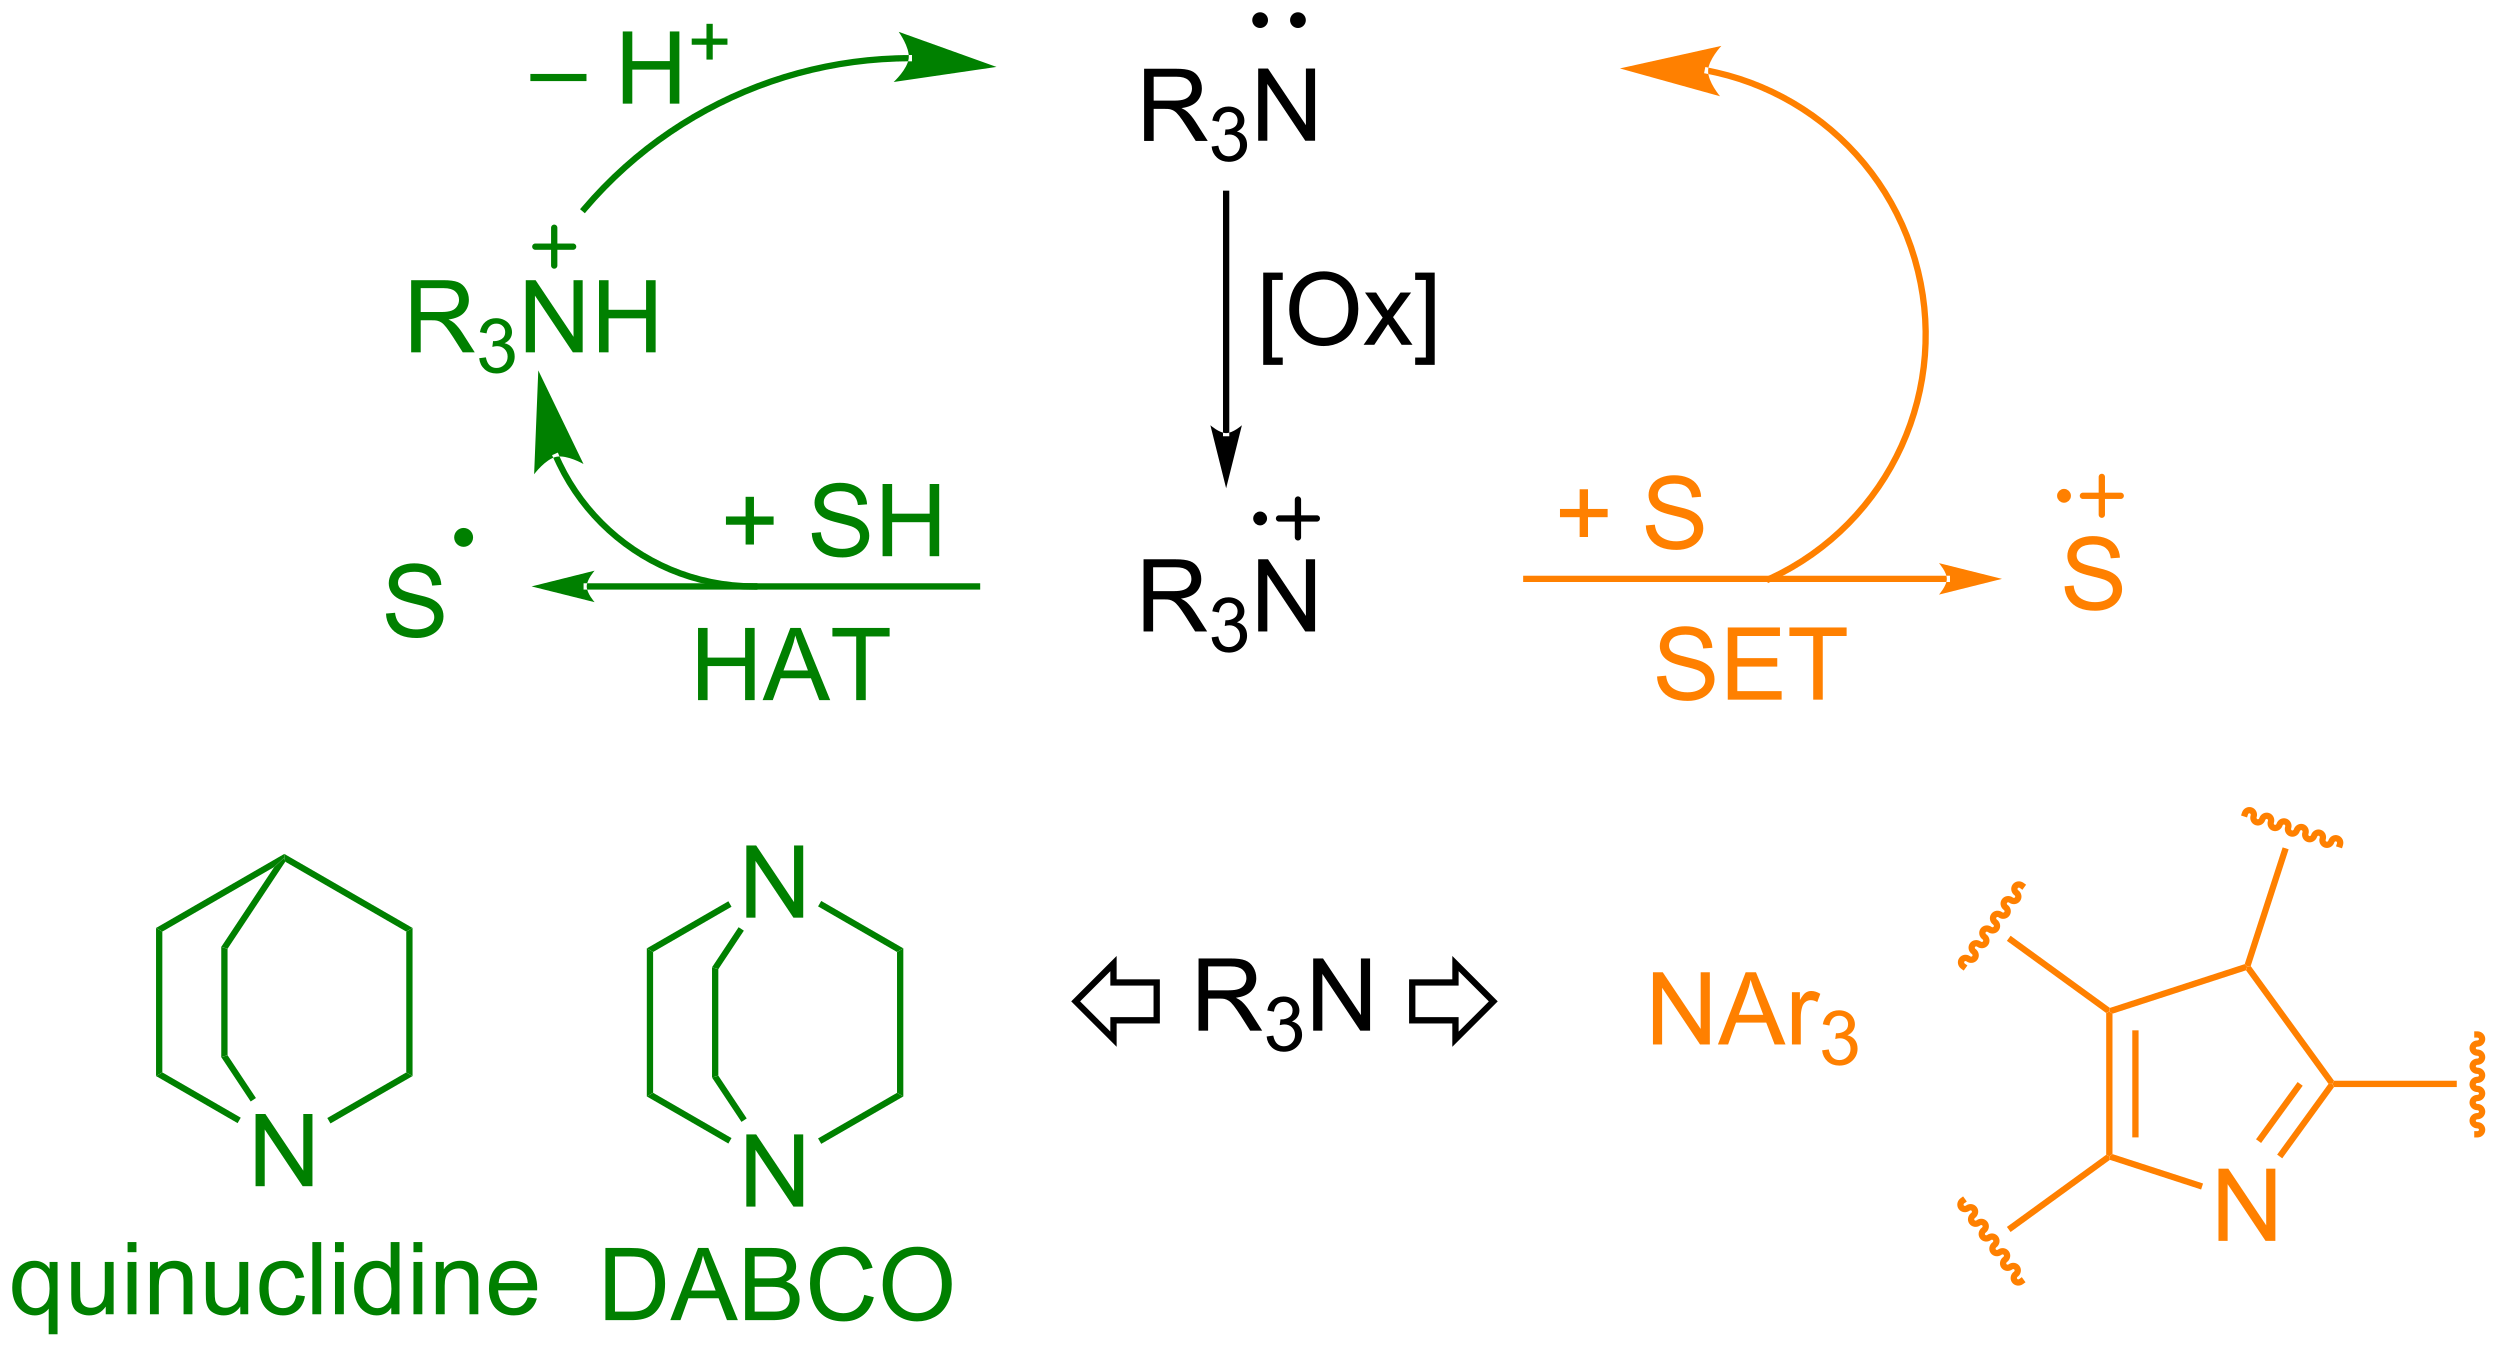 <?xml version="1.0" encoding="UTF-8"?>
<!DOCTYPE svg PUBLIC '-//W3C//DTD SVG 1.0//EN'
          'http://www.w3.org/TR/2001/REC-SVG-20010904/DTD/svg10.dtd'>
<svg stroke-dasharray="none" shape-rendering="auto" xmlns="http://www.w3.org/2000/svg" font-family="'Dialog'" text-rendering="auto" width="544" fill-opacity="1" color-interpolation="auto" color-rendering="auto" preserveAspectRatio="xMidYMid meet" font-size="12px" viewBox="0 0 544 293" fill="black" xmlns:xlink="http://www.w3.org/1999/xlink" stroke="black" image-rendering="auto" stroke-miterlimit="10" stroke-linecap="square" stroke-linejoin="miter" font-style="normal" stroke-width="1" height="293" stroke-dashoffset="0" font-weight="normal" stroke-opacity="1"
><!--Generated by the Batik Graphics2D SVG Generator--><defs id="genericDefs"
  /><g
  ><defs id="defs1"
    ><clipPath clipPathUnits="userSpaceOnUse" id="clipPath1"
      ><path d="M0.935 2.755 L204.727 2.755 L204.727 112.63 L0.935 112.63 L0.935 2.755 Z"
      /></clipPath
      ><clipPath clipPathUnits="userSpaceOnUse" id="clipPath2"
      ><path d="M-0.691 40.129 L-0.691 146.948 L197.435 146.948 L197.435 40.129 Z"
      /></clipPath
    ></defs
    ><g transform="scale(2.667,2.667) translate(-0.935,-2.755) matrix(1.029,0,0,1.029,1.646,-38.521)"
    ><path d="M90.026 51.29 L90.026 45.564 L92.566 45.564 Q93.331 45.564 93.73 45.717 Q94.128 45.871 94.365 46.262 Q94.605 46.652 94.605 47.126 Q94.605 47.736 94.209 48.155 Q93.816 48.572 92.99 48.684 Q93.292 48.829 93.448 48.97 Q93.779 49.275 94.076 49.73 L95.073 51.29 L94.12 51.29 L93.362 50.098 Q93.029 49.582 92.813 49.309 Q92.599 49.035 92.43 48.926 Q92.261 48.816 92.084 48.775 Q91.956 48.746 91.662 48.746 L90.784 48.746 L90.784 51.29 L90.026 51.29 ZM90.784 48.09 L92.412 48.09 Q92.933 48.09 93.224 47.983 Q93.519 47.876 93.67 47.639 Q93.823 47.402 93.823 47.126 Q93.823 46.72 93.526 46.46 Q93.232 46.197 92.597 46.197 L90.784 46.197 L90.784 48.09 Z" stroke="none" clip-path="url(#clipPath2)"
    /></g
    ><g transform="matrix(2.743,0,0,2.743,1.895,-110.071)"
    ><path d="M95.426 51.755 L95.953 51.685 Q96.045 52.134 96.261 52.332 Q96.48 52.529 96.795 52.529 Q97.166 52.529 97.422 52.271 Q97.68 52.013 97.68 51.633 Q97.68 51.269 97.441 51.035 Q97.205 50.798 96.838 50.798 Q96.689 50.798 96.467 50.857 L96.525 50.394 Q96.578 50.4 96.609 50.4 Q96.947 50.4 97.217 50.224 Q97.486 50.048 97.486 49.681 Q97.486 49.392 97.289 49.203 Q97.094 49.011 96.783 49.011 Q96.474 49.011 96.269 49.205 Q96.064 49.398 96.006 49.785 L95.478 49.691 Q95.576 49.16 95.918 48.869 Q96.261 48.578 96.771 48.578 Q97.123 48.578 97.418 48.728 Q97.715 48.879 97.871 49.14 Q98.027 49.4 98.027 49.693 Q98.027 49.972 97.877 50.201 Q97.728 50.429 97.435 50.564 Q97.816 50.652 98.027 50.929 Q98.238 51.205 98.238 51.621 Q98.238 52.183 97.828 52.576 Q97.418 52.967 96.791 52.967 Q96.226 52.967 95.851 52.63 Q95.478 52.293 95.426 51.755 Z" stroke="none" clip-path="url(#clipPath2)"
    /></g
    ><g transform="matrix(2.743,0,0,2.743,1.895,-110.071)"
    ><path d="M99.12 51.29 L99.12 45.564 L99.898 45.564 L102.906 50.059 L102.906 45.564 L103.633 45.564 L103.633 51.29 L102.854 51.29 L99.846 46.79 L99.846 51.29 L99.12 51.29 Z" stroke="none" clip-path="url(#clipPath2)"
    /></g
    ><g transform="matrix(2.743,0,0,2.743,1.895,-110.071)"
    ><path d="M96.328 74.487 L96.328 74.487 L96.328 55.502 L96.328 55.252 L96.828 55.252 L96.828 55.502 L96.828 74.487 L96.828 74.737 L96.328 74.737 ZM96.578 78.862 L97.828 73.862 C97.828 73.862 97.125 74.487 96.578 74.487 C96.032 74.487 95.328 73.862 95.328 73.862 Z" stroke="none" clip-path="url(#clipPath2)"
    /></g
    ><g transform="matrix(2.743,0,0,2.743,1.895,-110.071)"
    ><path d="M99.519 69.072 L99.519 61.755 L101.068 61.755 L101.068 62.335 L100.222 62.335 L100.222 68.489 L101.068 68.489 L101.068 69.072 L99.519 69.072 ZM101.585 64.692 Q101.585 63.265 102.351 62.46 Q103.116 61.653 104.327 61.653 Q105.119 61.653 105.754 62.033 Q106.392 62.411 106.726 63.088 Q107.061 63.765 107.061 64.624 Q107.061 65.497 106.71 66.184 Q106.358 66.872 105.713 67.226 Q105.069 67.58 104.322 67.58 Q103.515 67.58 102.877 67.189 Q102.241 66.796 101.913 66.122 Q101.585 65.445 101.585 64.692 ZM102.366 64.703 Q102.366 65.739 102.921 66.335 Q103.478 66.929 104.319 66.929 Q105.174 66.929 105.726 66.328 Q106.28 65.726 106.28 64.622 Q106.28 63.921 106.043 63.401 Q105.806 62.88 105.351 62.593 Q104.897 62.304 104.33 62.304 Q103.525 62.304 102.944 62.859 Q102.366 63.411 102.366 64.703 ZM107.48 67.481 L108.995 65.325 L107.591 63.333 L108.472 63.333 L109.107 64.304 Q109.287 64.583 109.396 64.77 Q109.568 64.513 109.714 64.312 L110.412 63.333 L111.253 63.333 L109.818 65.286 L111.362 67.481 L110.498 67.481 L109.646 66.192 L109.42 65.843 L108.331 67.481 L107.48 67.481 ZM113.123 69.072 L111.573 69.072 L111.573 68.489 L112.42 68.489 L112.42 62.335 L111.573 62.335 L111.573 61.755 L113.123 61.755 L113.123 69.072 Z" stroke="none" clip-path="url(#clipPath2)"
    /></g
    ><g transform="matrix(2.743,0,0,2.743,1.895,-110.071)"
    ><path d="M90.026 90.223 L90.026 84.496 L92.566 84.496 Q93.331 84.496 93.73 84.65 Q94.128 84.803 94.365 85.194 Q94.605 85.585 94.605 86.058 Q94.605 86.668 94.209 87.087 Q93.816 87.504 92.99 87.616 Q93.292 87.762 93.448 87.902 Q93.779 88.207 94.076 88.663 L95.073 90.223 L94.12 90.223 L93.362 89.03 Q93.029 88.514 92.813 88.241 Q92.599 87.967 92.43 87.858 Q92.261 87.749 92.084 87.707 Q91.956 87.678 91.662 87.678 L90.784 87.678 L90.784 90.223 L90.026 90.223 ZM90.784 87.022 L92.412 87.022 Q92.933 87.022 93.224 86.915 Q93.519 86.808 93.67 86.572 Q93.823 86.335 93.823 86.058 Q93.823 85.652 93.526 85.392 Q93.232 85.129 92.597 85.129 L90.784 85.129 L90.784 87.022 Z" stroke="none" clip-path="url(#clipPath2)"
    /></g
    ><g transform="matrix(2.743,0,0,2.743,1.895,-110.071)"
    ><path d="M95.426 90.688 L95.953 90.618 Q96.045 91.067 96.261 91.264 Q96.48 91.461 96.795 91.461 Q97.166 91.461 97.422 91.204 Q97.68 90.946 97.68 90.565 Q97.68 90.201 97.441 89.967 Q97.205 89.731 96.838 89.731 Q96.689 89.731 96.467 89.789 L96.525 89.326 Q96.578 89.332 96.609 89.332 Q96.947 89.332 97.217 89.157 Q97.486 88.981 97.486 88.614 Q97.486 88.325 97.289 88.135 Q97.094 87.944 96.783 87.944 Q96.474 87.944 96.269 88.137 Q96.064 88.33 96.006 88.717 L95.478 88.623 Q95.576 88.092 95.918 87.801 Q96.261 87.51 96.771 87.51 Q97.123 87.51 97.418 87.66 Q97.715 87.811 97.871 88.073 Q98.027 88.332 98.027 88.625 Q98.027 88.905 97.877 89.133 Q97.728 89.362 97.435 89.496 Q97.816 89.584 98.027 89.862 Q98.238 90.137 98.238 90.553 Q98.238 91.116 97.828 91.508 Q97.418 91.899 96.791 91.899 Q96.226 91.899 95.851 91.563 Q95.478 91.225 95.426 90.688 Z" stroke="none" clip-path="url(#clipPath2)"
    /></g
    ><g transform="matrix(2.743,0,0,2.743,1.895,-110.071)"
    ><path d="M99.12 90.223 L99.12 84.496 L99.898 84.496 L102.906 88.991 L102.906 84.496 L103.633 84.496 L103.633 90.223 L102.854 90.223 L99.846 85.723 L99.846 90.223 L99.12 90.223 Z" stroke="none" clip-path="url(#clipPath2)"
    /></g
    ><g transform="matrix(2.743,0,0,2.743,1.895,-110.071)"
    ><path d="M102.274 42.101 C102.067 42.101 101.899 41.933 101.899 41.726 C101.899 41.519 102.067 41.351 102.274 41.351 C102.481 41.351 102.649 41.519 102.649 41.726 C102.649 41.933 102.481 42.101 102.274 42.101" stroke="none" clip-path="url(#clipPath2)"
    /></g
    ><g stroke-width="0.5" transform="matrix(2.743,0,0,2.743,1.895,-110.071)" stroke-linejoin="round" stroke-linecap="round"
    ><path fill="none" d="M102.274 42.101 C102.067 42.101 101.899 41.933 101.899 41.726 C101.899 41.519 102.067 41.351 102.274 41.351 C102.481 41.351 102.649 41.519 102.649 41.726 C102.649 41.933 102.481 42.101 102.274 42.101" clip-path="url(#clipPath2)"
    /></g
    ><g transform="matrix(2.743,0,0,2.743,1.895,-110.071)"
    ><path d="M99.274 42.101 C99.067 42.101 98.899 41.933 98.899 41.726 C98.899 41.519 99.067 41.351 99.274 41.351 C99.481 41.351 99.649 41.519 99.649 41.726 C99.649 41.933 99.481 42.101 99.274 42.101" stroke="none" clip-path="url(#clipPath2)"
    /></g
    ><g stroke-width="0.5" transform="matrix(2.743,0,0,2.743,1.895,-110.071)" stroke-linejoin="round" stroke-linecap="round"
    ><path fill="none" d="M99.274 42.101 C99.067 42.101 98.899 41.933 98.899 41.726 C98.899 41.519 99.067 41.351 99.274 41.351 C99.481 41.351 99.649 41.519 99.649 41.726 C99.649 41.933 99.481 42.101 99.274 42.101" clip-path="url(#clipPath2)"
    /></g
    ><g stroke-width="0.5" transform="matrix(2.743,0,0,2.743,1.895,-110.071)" stroke-linejoin="round" stroke-linecap="round"
    ><path fill="none" d="M100.774 81.257 L103.774 81.257 M102.274 79.757 L102.274 82.757" clip-path="url(#clipPath2)"
    /></g
    ><g transform="matrix(2.743,0,0,2.743,1.895,-110.071)"
    ><path d="M99.274 81.557 C99.108 81.557 98.974 81.423 98.974 81.257 C98.974 81.092 99.108 80.957 99.274 80.957 C99.439 80.957 99.574 81.092 99.574 81.257 C99.574 81.423 99.439 81.557 99.274 81.557" stroke="none" clip-path="url(#clipPath2)"
    /></g
    ><g stroke-width="0.5" transform="matrix(2.743,0,0,2.743,1.895,-110.071)" stroke-linejoin="round" stroke-linecap="round"
    ><path fill="none" d="M99.274 81.557 C99.108 81.557 98.974 81.423 98.974 81.257 C98.974 81.092 99.108 80.957 99.274 80.957 C99.439 80.957 99.574 81.092 99.574 81.257 C99.574 81.423 99.439 81.557 99.274 81.557" clip-path="url(#clipPath2)"
    /></g
    ><g fill="rgb(255,128,0)" transform="matrix(2.743,0,0,2.743,1.895,-110.071)" stroke="rgb(255,128,0)"
    ><path d="M153.75 86.299 L153.75 86.299 L120.39 86.299 L120.14 86.299 L120.14 85.799 L120.39 85.799 L153.75 85.799 L154 85.799 L154 86.299 ZM158.125 86.049 L153.125 84.799 C153.125 84.799 153.75 85.502 153.75 86.049 C153.75 86.596 153.125 87.299 153.125 87.299 Z" stroke="none" clip-path="url(#clipPath2)"
    /></g
    ><g fill="rgb(255,128,0)" transform="matrix(2.743,0,0,2.743,1.895,-110.071)" stroke="rgb(255,128,0)"
    ><path d="M124.621 82.726 L124.621 81.156 L123.061 81.156 L123.061 80.499 L124.621 80.499 L124.621 78.942 L125.285 78.942 L125.285 80.499 L126.842 80.499 L126.842 81.156 L125.285 81.156 L125.285 82.726 L124.621 82.726 ZM129.87 81.812 L130.586 81.749 Q130.635 82.179 130.82 82.455 Q131.008 82.731 131.398 82.9 Q131.789 83.07 132.276 83.07 Q132.711 83.07 133.042 82.942 Q133.375 82.812 133.536 82.588 Q133.698 82.364 133.698 82.098 Q133.698 81.828 133.542 81.627 Q133.385 81.427 133.026 81.288 Q132.797 81.2 132.008 81.01 Q131.219 80.82 130.901 80.653 Q130.492 80.437 130.289 80.119 Q130.088 79.802 130.088 79.406 Q130.088 78.973 130.333 78.596 Q130.581 78.218 131.052 78.023 Q131.526 77.828 132.104 77.828 Q132.742 77.828 133.226 78.033 Q133.713 78.239 133.974 78.638 Q134.237 79.036 134.258 79.538 L133.531 79.593 Q133.471 79.052 133.133 78.775 Q132.797 78.497 132.135 78.497 Q131.448 78.497 131.133 78.749 Q130.82 78.999 130.82 79.356 Q130.82 79.663 131.042 79.864 Q131.26 80.062 132.185 80.273 Q133.109 80.481 133.453 80.638 Q133.953 80.867 134.19 81.221 Q134.429 81.575 134.429 82.036 Q134.429 82.492 134.167 82.898 Q133.906 83.302 133.414 83.528 Q132.924 83.752 132.312 83.752 Q131.534 83.752 131.008 83.525 Q130.484 83.296 130.185 82.843 Q129.885 82.388 129.87 81.812 Z" stroke="none" clip-path="url(#clipPath2)"
    /></g
    ><g fill="rgb(255,128,0)" transform="matrix(2.743,0,0,2.743,1.895,-110.071)" stroke="rgb(255,128,0)"
    ><path d="M130.762 93.791 L131.478 93.729 Q131.527 94.158 131.712 94.434 Q131.9 94.71 132.29 94.88 Q132.681 95.049 133.168 95.049 Q133.603 95.049 133.934 94.921 Q134.267 94.791 134.428 94.567 Q134.59 94.343 134.59 94.078 Q134.59 93.807 134.434 93.606 Q134.277 93.406 133.918 93.268 Q133.689 93.179 132.9 92.989 Q132.111 92.799 131.793 92.632 Q131.384 92.416 131.181 92.098 Q130.98 91.781 130.98 91.385 Q130.98 90.953 131.225 90.575 Q131.472 90.197 131.944 90.002 Q132.418 89.807 132.996 89.807 Q133.634 89.807 134.118 90.013 Q134.605 90.218 134.866 90.617 Q135.129 91.015 135.15 91.518 L134.423 91.572 Q134.363 91.031 134.025 90.755 Q133.689 90.476 133.027 90.476 Q132.34 90.476 132.025 90.729 Q131.712 90.979 131.712 91.335 Q131.712 91.643 131.934 91.843 Q132.152 92.041 133.077 92.252 Q134.001 92.46 134.345 92.617 Q134.845 92.846 135.082 93.2 Q135.321 93.554 135.321 94.015 Q135.321 94.471 135.059 94.877 Q134.798 95.281 134.306 95.507 Q133.816 95.731 133.204 95.731 Q132.426 95.731 131.9 95.505 Q131.376 95.275 131.077 94.822 Q130.777 94.367 130.762 93.791 ZM136.371 95.632 L136.371 89.906 L140.512 89.906 L140.512 90.58 L137.129 90.58 L137.129 92.335 L140.298 92.335 L140.298 93.007 L137.129 93.007 L137.129 94.955 L140.644 94.955 L140.644 95.632 L136.371 95.632 ZM143.15 95.632 L143.15 90.58 L141.262 90.58 L141.262 89.906 L145.801 89.906 L145.801 90.58 L143.907 90.58 L143.907 95.632 L143.15 95.632 Z" stroke="none" clip-path="url(#clipPath2)"
    /></g
    ><g fill="rgb(255,128,0)" transform="matrix(2.743,0,0,2.743,1.895,-110.071)" stroke="rgb(255,128,0)"
    ><path d="M163.093 86.639 L163.809 86.577 Q163.858 87.006 164.043 87.282 Q164.231 87.558 164.621 87.728 Q165.012 87.897 165.499 87.897 Q165.934 87.897 166.265 87.769 Q166.598 87.639 166.759 87.415 Q166.921 87.191 166.921 86.925 Q166.921 86.655 166.765 86.454 Q166.608 86.254 166.249 86.116 Q166.02 86.027 165.231 85.837 Q164.442 85.647 164.124 85.48 Q163.715 85.264 163.512 84.946 Q163.311 84.629 163.311 84.233 Q163.311 83.8 163.556 83.423 Q163.804 83.045 164.275 82.85 Q164.749 82.655 165.327 82.655 Q165.965 82.655 166.45 82.86 Q166.936 83.066 167.197 83.465 Q167.46 83.863 167.481 84.366 L166.754 84.42 Q166.694 83.879 166.356 83.603 Q166.02 83.324 165.358 83.324 Q164.671 83.324 164.356 83.577 Q164.043 83.827 164.043 84.183 Q164.043 84.491 164.265 84.691 Q164.483 84.889 165.408 85.1 Q166.332 85.308 166.676 85.465 Q167.176 85.694 167.413 86.048 Q167.653 86.402 167.653 86.863 Q167.653 87.319 167.39 87.725 Q167.129 88.129 166.637 88.355 Q166.148 88.579 165.536 88.579 Q164.757 88.579 164.231 88.353 Q163.707 88.123 163.408 87.67 Q163.108 87.215 163.093 86.639 Z" stroke="none" clip-path="url(#clipPath2)"
    /></g
    ><g fill="rgb(255,128,0)" stroke-width="0.5" transform="matrix(2.743,0,0,2.743,1.895,-110.071)" stroke-linecap="round" stroke="rgb(255,128,0)" stroke-linejoin="round"
    ><path fill="none" d="M164.545 79.46 L167.545 79.46 M166.045 77.96 L166.045 80.96" clip-path="url(#clipPath2)"
    /></g
    ><g fill="rgb(255,128,0)" transform="matrix(2.743,0,0,2.743,1.895,-110.071)" stroke="rgb(255,128,0)"
    ><path d="M163.045 79.76 C162.88 79.76 162.745 79.626 162.745 79.46 C162.745 79.295 162.88 79.16 163.045 79.16 C163.211 79.16 163.345 79.295 163.345 79.46 C163.345 79.626 163.211 79.76 163.045 79.76" stroke="none" clip-path="url(#clipPath2)"
    /></g
    ><g fill="rgb(255,128,0)" stroke-width="0.5" transform="matrix(2.743,0,0,2.743,1.895,-110.071)" stroke-linecap="round" stroke="rgb(255,128,0)" stroke-linejoin="round"
    ><path fill="none" d="M163.045 79.76 C162.88 79.76 162.745 79.626 162.745 79.46 C162.745 79.295 162.88 79.16 163.045 79.16 C163.211 79.16 163.345 79.295 163.345 79.46 C163.345 79.626 163.211 79.76 163.045 79.76" clip-path="url(#clipPath2)"
    /></g
    ><g fill="rgb(255,128,0)" transform="matrix(2.743,0,0,2.743,1.895,-110.071)" stroke="rgb(255,128,0)"
    ><path d="M134.835 45.493 L134.835 45.493 C134.834 45.493 134.834 45.493 134.834 45.493 L134.834 45.493 C134.834 45.493 134.834 45.493 134.835 45.494 L134.787 45.739 L134.835 45.493 C134.835 45.494 134.836 45.494 134.837 45.494 L134.837 45.494 C134.837 45.494 134.837 45.494 134.838 45.494 L134.838 45.494 L134.845 45.495 L134.845 45.495 L134.853 45.497 L134.853 45.497 C134.863 45.499 134.872 45.501 134.882 45.503 L134.882 45.503 C134.902 45.507 134.921 45.51 134.941 45.514 L134.892 45.76 L134.941 45.514 C134.98 45.522 135.019 45.53 135.058 45.538 L135.008 45.783 L135.058 45.538 C135.214 45.57 135.369 45.603 135.524 45.639 L135.524 45.639 C138.005 46.204 140.351 47.201 142.459 48.565 L142.324 48.775 L142.459 48.565 C146.676 51.293 149.945 55.487 151.449 60.618 L151.449 60.618 C152.952 65.75 152.463 71.045 150.384 75.617 L150.156 75.513 L150.384 75.617 C148.305 80.189 144.637 84.039 139.782 86.28 L139.555 86.385 L139.346 85.931 L139.573 85.826 C144.315 83.637 147.898 79.877 149.929 75.41 L149.929 75.41 C151.959 70.944 152.437 65.772 150.969 60.759 L151.209 60.689 L150.969 60.759 C149.5 55.746 146.308 51.65 142.188 48.985 L142.188 48.985 C140.128 47.652 137.837 46.678 135.413 46.126 L135.469 45.883 L135.413 46.126 C135.262 46.092 135.11 46.059 134.958 46.028 L134.958 46.028 C134.92 46.02 134.881 46.012 134.843 46.005 L134.843 46.005 C134.824 46.001 134.805 45.997 134.786 45.993 L134.834 45.748 L134.786 45.993 C134.776 45.992 134.767 45.99 134.757 45.988 L134.805 45.742 L134.757 45.988 L134.75 45.986 L134.75 45.986 L134.743 45.985 L134.791 45.74 L134.743 45.985 C134.743 45.985 134.743 45.985 134.742 45.985 L134.742 45.985 C134.741 45.985 134.74 45.984 134.739 45.984 L134.738 45.984 C134.739 45.984 134.739 45.984 134.739 45.984 L134.739 45.984 C134.739 45.984 134.738 45.984 134.737 45.984 L134.492 45.935 L134.59 45.444 ZM127.814 45.556 L135.759 47.765 C135.759 47.765 134.789 46.614 134.812 45.739 C134.835 44.865 135.864 43.766 135.864 43.766 Z" stroke="none" clip-path="url(#clipPath2)"
    /></g
    ><g fill="green" transform="matrix(2.743,0,0,2.743,1.895,-110.071)" stroke="green"
    ><path d="M45.853 86.398 L45.853 86.398 L76.817 86.398 L77.067 86.398 L77.067 86.898 L76.817 86.898 L45.853 86.898 L45.603 86.898 L45.603 86.398 ZM41.478 86.648 L46.478 87.898 C46.478 87.898 45.853 87.195 45.853 86.648 C45.853 86.101 46.478 85.398 46.478 85.398 Z" stroke="none" clip-path="url(#clipPath2)"
    /></g
    ><g fill="green" transform="matrix(2.743,0,0,2.743,1.895,-110.071)" stroke="green"
    ><path d="M58.457 83.325 L58.457 81.755 L56.897 81.755 L56.897 81.098 L58.457 81.098 L58.457 79.541 L59.121 79.541 L59.121 81.098 L60.679 81.098 L60.679 81.755 L59.121 81.755 L59.121 83.325 L58.457 83.325 ZM63.706 82.411 L64.422 82.348 Q64.472 82.778 64.656 83.054 Q64.844 83.33 65.235 83.499 Q65.625 83.669 66.112 83.669 Q66.547 83.669 66.878 83.541 Q67.211 83.411 67.373 83.187 Q67.534 82.963 67.534 82.697 Q67.534 82.427 67.378 82.226 Q67.222 82.025 66.862 81.888 Q66.633 81.799 65.844 81.609 Q65.055 81.419 64.737 81.252 Q64.328 81.036 64.125 80.718 Q63.925 80.4 63.925 80.005 Q63.925 79.572 64.169 79.195 Q64.417 78.817 64.888 78.622 Q65.362 78.427 65.94 78.427 Q66.578 78.427 67.063 78.632 Q67.55 78.838 67.81 79.237 Q68.073 79.635 68.094 80.138 L67.367 80.192 Q67.308 79.65 66.969 79.374 Q66.633 79.096 65.972 79.096 Q65.284 79.096 64.969 79.348 Q64.656 79.598 64.656 79.955 Q64.656 80.263 64.878 80.463 Q65.097 80.661 66.021 80.872 Q66.945 81.08 67.289 81.237 Q67.789 81.466 68.026 81.82 Q68.266 82.174 68.266 82.635 Q68.266 83.091 68.003 83.497 Q67.742 83.9 67.25 84.127 Q66.761 84.351 66.149 84.351 Q65.37 84.351 64.844 84.124 Q64.32 83.895 64.021 83.442 Q63.721 82.987 63.706 82.411 ZM69.323 84.252 L69.323 78.525 L70.081 78.525 L70.081 80.877 L73.058 80.877 L73.058 78.525 L73.815 78.525 L73.815 84.252 L73.058 84.252 L73.058 81.552 L70.081 81.552 L70.081 84.252 L69.323 84.252 Z" stroke="none" clip-path="url(#clipPath2)"
    /></g
    ><g fill="green" transform="matrix(2.743,0,0,2.743,1.895,-110.071)" stroke="green"
    ><path d="M36.088 83.259 C35.812 83.259 35.588 83.035 35.588 82.759 C35.588 82.483 35.812 82.259 36.088 82.259 C36.364 82.259 36.588 82.483 36.588 82.759 C36.588 83.035 36.364 83.259 36.088 83.259" stroke="none" clip-path="url(#clipPath2)"
    /></g
    ><g fill="green" stroke-width="0.5" transform="matrix(2.743,0,0,2.743,1.895,-110.071)" stroke-linecap="round" stroke="green" stroke-linejoin="round"
    ><path fill="none" d="M36.088 83.259 C35.812 83.259 35.588 83.035 35.588 82.759 C35.588 82.483 35.812 82.259 36.088 82.259 C36.364 82.259 36.588 82.483 36.588 82.759 C36.588 83.035 36.364 83.259 36.088 83.259" clip-path="url(#clipPath2)"
    /></g
    ><g fill="green" transform="matrix(2.743,0,0,2.743,1.895,-110.071)" stroke="green"
    ><path d="M54.683 95.668 L54.683 89.941 L55.441 89.941 L55.441 92.293 L58.417 92.293 L58.417 89.941 L59.175 89.941 L59.175 95.668 L58.417 95.668 L58.417 92.967 L55.441 92.967 L55.441 95.668 L54.683 95.668 ZM59.807 95.668 L62.007 89.941 L62.825 89.941 L65.169 95.668 L64.304 95.668 L63.638 93.933 L61.242 93.933 L60.614 95.668 L59.807 95.668 ZM61.461 93.316 L63.403 93.316 L62.804 91.73 Q62.531 91.006 62.398 90.543 Q62.289 91.092 62.091 91.636 L61.461 93.316 ZM67.231 95.668 L67.231 90.616 L65.343 90.616 L65.343 89.941 L69.882 89.941 L69.882 90.616 L67.989 90.616 L67.989 95.668 L67.231 95.668 Z" stroke="none" clip-path="url(#clipPath2)"
    /></g
    ><g fill="green" transform="matrix(2.743,0,0,2.743,1.895,-110.071)" stroke="green"
    ><path d="M43.664 76.26 L43.664 76.26 C43.664 76.261 43.664 76.261 43.664 76.261 L43.664 76.261 C43.664 76.261 43.664 76.261 43.664 76.261 L43.664 76.262 C43.666 76.266 43.668 76.269 43.669 76.273 L43.67 76.273 C43.697 76.336 43.725 76.399 43.753 76.461 L43.753 76.461 C43.809 76.586 43.867 76.71 43.926 76.833 L43.926 76.833 C44.045 77.079 44.169 77.321 44.299 77.561 L44.299 77.561 C44.559 78.039 44.842 78.504 45.145 78.953 L44.938 79.093 L45.145 78.953 C45.752 79.851 46.443 80.688 47.207 81.452 L47.03 81.629 L47.207 81.452 C50.263 84.508 54.484 86.398 59.147 86.398 L59.397 86.398 L59.397 86.898 L59.147 86.898 C54.346 86.898 50 84.952 46.854 81.806 L46.854 81.806 C46.067 81.019 45.356 80.158 44.731 79.233 L44.731 79.233 C44.418 78.77 44.128 78.292 43.86 77.799 L44.08 77.68 L43.86 77.799 C43.726 77.553 43.598 77.303 43.476 77.05 L43.701 76.941 L43.476 77.05 C43.415 76.923 43.355 76.795 43.297 76.667 L43.525 76.564 L43.297 76.667 C43.268 76.603 43.24 76.538 43.212 76.474 L43.441 76.374 L43.212 76.474 C43.21 76.47 43.208 76.466 43.206 76.462 L43.435 76.362 L43.206 76.462 C43.206 76.462 43.206 76.462 43.206 76.462 L43.206 76.462 C43.206 76.462 43.206 76.462 43.206 76.462 L43.105 76.233 L43.563 76.031 ZM42.011 69.512 L41.681 77.752 C41.681 77.752 42.579 76.544 43.436 76.366 C44.293 76.188 45.598 76.938 45.598 76.938 Z" stroke="none" clip-path="url(#clipPath2)"
    /></g
    ><g fill="green" transform="matrix(2.743,0,0,2.743,1.895,-110.071)" stroke="green"
    ><path d="M31.926 68.08 L31.926 62.354 L34.465 62.354 Q35.231 62.354 35.629 62.507 Q36.028 62.661 36.264 63.052 Q36.504 63.442 36.504 63.916 Q36.504 64.525 36.108 64.945 Q35.715 65.362 34.889 65.473 Q35.192 65.619 35.348 65.76 Q35.679 66.065 35.975 66.52 L36.973 68.08 L36.02 68.08 L35.262 66.888 Q34.929 66.372 34.712 66.098 Q34.499 65.825 34.33 65.716 Q34.16 65.606 33.983 65.565 Q33.856 65.536 33.561 65.536 L32.684 65.536 L32.684 68.08 L31.926 68.08 ZM32.684 64.88 L34.311 64.88 Q34.832 64.88 35.124 64.773 Q35.418 64.666 35.569 64.429 Q35.723 64.192 35.723 63.916 Q35.723 63.51 35.426 63.249 Q35.132 62.986 34.496 62.986 L32.684 62.986 L32.684 64.88 Z" stroke="none" clip-path="url(#clipPath2)"
    /></g
    ><g fill="green" transform="matrix(2.743,0,0,2.743,1.895,-110.071)" stroke="green"
    ><path d="M37.325 68.545 L37.852 68.475 Q37.944 68.924 38.161 69.122 Q38.38 69.319 38.694 69.319 Q39.065 69.319 39.321 69.061 Q39.579 68.803 39.579 68.422 Q39.579 68.059 39.341 67.825 Q39.104 67.588 38.737 67.588 Q38.589 67.588 38.366 67.647 L38.425 67.184 Q38.477 67.19 38.509 67.19 Q38.846 67.19 39.116 67.014 Q39.386 66.838 39.386 66.471 Q39.386 66.182 39.188 65.993 Q38.993 65.801 38.682 65.801 Q38.374 65.801 38.169 65.995 Q37.964 66.188 37.905 66.575 L37.378 66.481 Q37.475 65.95 37.817 65.659 Q38.161 65.368 38.671 65.368 Q39.022 65.368 39.317 65.518 Q39.614 65.668 39.77 65.93 Q39.927 66.19 39.927 66.483 Q39.927 66.762 39.776 66.991 Q39.628 67.219 39.335 67.354 Q39.716 67.442 39.927 67.719 Q40.138 67.995 40.138 68.411 Q40.138 68.973 39.727 69.366 Q39.317 69.756 38.69 69.756 Q38.126 69.756 37.751 69.42 Q37.378 69.082 37.325 68.545 Z" stroke="none" clip-path="url(#clipPath2)"
    /></g
    ><g fill="green" transform="matrix(2.743,0,0,2.743,1.895,-110.071)" stroke="green"
    ><path d="M41.019 68.08 L41.019 62.354 L41.798 62.354 L44.806 66.848 L44.806 62.354 L45.532 62.354 L45.532 68.08 L44.754 68.08 L41.746 63.58 L41.746 68.08 L41.019 68.08 ZM46.828 68.08 L46.828 62.354 L47.586 62.354 L47.586 64.705 L50.562 64.705 L50.562 62.354 L51.32 62.354 L51.32 68.08 L50.562 68.08 L50.562 65.38 L47.586 65.38 L47.586 68.08 L46.828 68.08 Z" stroke="none" clip-path="url(#clipPath2)"
    /></g
    ><g fill="green" stroke-width="0.5" transform="matrix(2.743,0,0,2.743,1.895,-110.071)" stroke-linecap="round" stroke="green" stroke-linejoin="round"
    ><path fill="none" d="M41.775 59.695 L44.775 59.695 M43.275 58.195 L43.275 61.195" clip-path="url(#clipPath2)"
    /></g
    ><g fill="green" transform="matrix(2.743,0,0,2.743,1.895,-110.071)" stroke="green"
    ><path d="M71.406 44.993 L71.406 44.993 C71.406 44.993 71.406 44.993 71.406 44.993 L71.406 44.993 C71.406 44.993 71.406 44.993 71.405 44.993 L71.405 44.993 C71.399 44.993 71.393 44.993 71.387 44.993 L71.387 44.993 C71.34 44.994 71.293 44.994 71.247 44.994 L71.244 44.745 L71.247 44.994 C71.153 44.995 71.059 44.996 70.965 44.998 L70.965 44.998 C70.778 45.001 70.59 45.006 70.403 45.012 L70.395 44.762 L70.403 45.012 C70.029 45.025 69.655 45.044 69.282 45.069 L69.265 44.819 L69.282 45.069 C66.298 45.269 63.365 45.865 60.56 46.831 L60.56 46.831 C54.95 48.763 49.85 52.175 45.866 56.857 L45.704 57.047 L45.323 56.723 L45.485 56.533 C49.528 51.781 54.704 48.319 60.398 46.358 L60.479 46.595 L60.398 46.358 C63.244 45.378 66.22 44.773 69.248 44.57 L69.248 44.57 C69.627 44.544 70.006 44.525 70.386 44.513 L70.386 44.513 C70.576 44.506 70.766 44.501 70.957 44.498 L70.961 44.748 L70.957 44.498 C71.052 44.496 71.147 44.495 71.242 44.495 L71.242 44.495 C71.29 44.494 71.338 44.494 71.385 44.493 L71.386 44.743 L71.385 44.493 C71.391 44.493 71.397 44.493 71.403 44.493 L71.404 44.743 L71.403 44.493 C71.403 44.493 71.404 44.493 71.406 44.493 L71.406 44.493 C71.406 44.493 71.406 44.493 71.406 44.493 L71.656 44.493 L71.656 44.993 ZM78.362 45.437 L70.6 42.653 C70.6 42.653 71.484 43.872 71.397 44.742 C71.31 45.613 70.203 46.633 70.203 46.633 Z" stroke="none" clip-path="url(#clipPath2)"
    /></g
    ><g fill="green" transform="matrix(2.743,0,0,2.743,1.895,-110.071)" stroke="green"
    ><path d="M41.383 46.561 L41.383 45.993 L45.834 45.993 L45.834 46.561 L41.383 46.561 ZM48.712 48.35 L48.712 42.623 L49.469 42.623 L49.469 44.975 L52.446 44.975 L52.446 42.623 L53.204 42.623 L53.204 48.35 L52.446 48.35 L52.446 45.65 L49.469 45.65 L49.469 48.35 L48.712 48.35 Z" stroke="none" clip-path="url(#clipPath2)"
    /></g
    ><g fill="green" transform="matrix(2.743,0,0,2.743,1.895,-110.071)" stroke="green"
    ><path d="M55.352 44.855 L55.352 43.677 L54.182 43.677 L54.182 43.185 L55.352 43.185 L55.352 42.017 L55.85 42.017 L55.85 43.185 L57.018 43.185 L57.018 43.677 L55.85 43.677 L55.85 44.855 L55.352 44.855 Z" stroke="none" clip-path="url(#clipPath2)"
    /></g
    ><g transform="matrix(2.743,0,0,2.743,1.895,-110.071)"
    ><path d="M94.39 121.888 L94.39 116.162 L96.929 116.162 Q97.694 116.162 98.093 116.315 Q98.491 116.469 98.728 116.859 Q98.968 117.25 98.968 117.724 Q98.968 118.333 98.572 118.753 Q98.179 119.169 97.353 119.281 Q97.655 119.427 97.811 119.568 Q98.142 119.873 98.439 120.328 L99.436 121.888 L98.483 121.888 L97.725 120.695 Q97.392 120.18 97.176 119.906 Q96.963 119.633 96.793 119.523 Q96.624 119.414 96.447 119.373 Q96.319 119.344 96.025 119.344 L95.147 119.344 L95.147 121.888 L94.39 121.888 ZM95.147 118.688 L96.775 118.688 Q97.296 118.688 97.588 118.581 Q97.882 118.474 98.033 118.237 Q98.186 118 98.186 117.724 Q98.186 117.318 97.89 117.057 Q97.595 116.794 96.96 116.794 L95.147 116.794 L95.147 118.688 Z" stroke="none" clip-path="url(#clipPath2)"
    /></g
    ><g transform="matrix(2.743,0,0,2.743,1.895,-110.071)"
    ><path d="M99.789 122.353 L100.316 122.283 Q100.408 122.732 100.625 122.93 Q100.843 123.127 101.158 123.127 Q101.529 123.127 101.785 122.869 Q102.043 122.611 102.043 122.23 Q102.043 121.867 101.804 121.633 Q101.568 121.396 101.201 121.396 Q101.052 121.396 100.83 121.455 L100.888 120.992 Q100.941 120.998 100.972 120.998 Q101.31 120.998 101.58 120.822 Q101.849 120.646 101.849 120.279 Q101.849 119.99 101.652 119.801 Q101.457 119.609 101.146 119.609 Q100.838 119.609 100.632 119.803 Q100.427 119.996 100.369 120.383 L99.841 120.289 Q99.939 119.758 100.281 119.467 Q100.625 119.176 101.134 119.176 Q101.486 119.176 101.781 119.326 Q102.078 119.476 102.234 119.738 Q102.39 119.998 102.39 120.291 Q102.39 120.57 102.24 120.799 Q102.091 121.027 101.798 121.162 Q102.179 121.25 102.39 121.527 Q102.601 121.803 102.601 122.219 Q102.601 122.781 102.191 123.174 Q101.781 123.564 101.154 123.564 Q100.589 123.564 100.214 123.228 Q99.841 122.89 99.789 122.353 Z" stroke="none" clip-path="url(#clipPath2)"
    /></g
    ><g transform="matrix(2.743,0,0,2.743,1.895,-110.071)"
    ><path d="M103.483 121.888 L103.483 116.162 L104.262 116.162 L107.269 120.656 L107.269 116.162 L107.996 116.162 L107.996 121.888 L107.217 121.888 L104.21 117.388 L104.21 121.888 L103.483 121.888 Z" stroke="none" clip-path="url(#clipPath2)"
    /></g
    ><g fill="green" transform="matrix(2.743,0,0,2.743,1.895,-110.071)" stroke="green"
    ><path d="M19.583 134.226 L19.583 128.5 L20.361 128.5 L23.369 132.995 L23.369 128.5 L24.096 128.5 L24.096 134.226 L23.317 134.226 L20.309 129.726 L20.309 134.226 L19.583 134.226 Z" stroke="none" clip-path="url(#clipPath2)"
    /></g
    ><g fill="green" transform="matrix(2.743,0,0,2.743,1.895,-110.071)" stroke="green"
    ><path d="M16.861 115.243 L17.361 115.394 L17.361 123.838 L16.861 123.989 Z" stroke="none" clip-path="url(#clipPath2)"
    /></g
    ><g fill="green" transform="matrix(2.743,0,0,2.743,1.895,-110.071)" stroke="green"
    ><path d="M16.861 123.989 L17.361 123.838 L19.612 127.233 L19.196 127.509 Z" stroke="none" clip-path="url(#clipPath2)"
    /></g
    ><g fill="green" transform="matrix(2.743,0,0,2.743,1.895,-110.071)" stroke="green"
    ><path d="M18.408 128.793 L18.158 129.226 L11.687 125.491 L12.187 125.202 Z" stroke="none" clip-path="url(#clipPath2)"
    /></g
    ><g fill="green" transform="matrix(2.743,0,0,2.743,1.895,-110.071)" stroke="green"
    ><path d="M12.187 125.202 L11.687 125.491 L11.687 113.742 L12.187 114.031 Z" stroke="none" clip-path="url(#clipPath2)"
    /></g
    ><g fill="green" transform="matrix(2.743,0,0,2.743,1.895,-110.071)" stroke="green"
    ><path d="M12.187 114.031 L11.687 113.742 L21.862 107.868 L21.862 108.156 L21.065 108.905 Z" stroke="none" clip-path="url(#clipPath2)"
    /></g
    ><g fill="green" transform="matrix(2.743,0,0,2.743,1.895,-110.071)" stroke="green"
    ><path d="M21.065 108.905 L21.862 108.156 L21.94 108.49 L17.361 115.394 L16.861 115.243 Z" stroke="none" clip-path="url(#clipPath2)"
    /></g
    ><g fill="green" transform="matrix(2.743,0,0,2.743,1.895,-110.071)" stroke="green"
    ><path d="M21.94 108.49 L21.862 108.156 L21.862 107.868 L32.037 113.742 L31.537 114.031 Z" stroke="none" clip-path="url(#clipPath2)"
    /></g
    ><g fill="green" transform="matrix(2.743,0,0,2.743,1.895,-110.071)" stroke="green"
    ><path d="M31.537 114.031 L32.037 113.742 L32.037 125.491 L31.537 125.202 Z" stroke="none" clip-path="url(#clipPath2)"
    /></g
    ><g fill="green" transform="matrix(2.743,0,0,2.743,1.895,-110.071)" stroke="green"
    ><path d="M31.537 125.202 L32.037 125.491 L25.523 129.251 L25.273 128.818 Z" stroke="none" clip-path="url(#clipPath2)"
    /></g
    ><g fill="green" transform="matrix(2.743,0,0,2.743,1.895,-110.071)" stroke="green"
    ><path d="M3.172 145.976 L3.172 143.942 Q3.008 144.174 2.713 144.328 Q2.419 144.479 2.086 144.479 Q1.349 144.479 0.815 143.89 Q0.281 143.299 0.281 142.27 Q0.281 141.645 0.497 141.151 Q0.716 140.653 1.128 140.398 Q1.539 140.143 2.031 140.143 Q2.802 140.143 3.242 140.791 L3.242 140.237 L3.875 140.237 L3.875 145.976 L3.172 145.976 ZM1.005 142.299 Q1.005 143.099 1.341 143.5 Q1.677 143.901 2.146 143.901 Q2.594 143.901 2.917 143.52 Q3.242 143.138 3.242 142.362 Q3.242 141.533 2.901 141.117 Q2.56 140.697 2.099 140.697 Q1.641 140.697 1.323 141.085 Q1.005 141.474 1.005 142.299 ZM7.697 144.385 L7.697 143.776 Q7.212 144.479 6.379 144.479 Q6.012 144.479 5.694 144.338 Q5.376 144.197 5.22 143.984 Q5.066 143.77 5.004 143.463 Q4.962 143.255 4.962 142.807 L4.962 140.237 L5.665 140.237 L5.665 142.536 Q5.665 143.088 5.707 143.278 Q5.775 143.557 5.988 143.716 Q6.204 143.872 6.519 143.872 Q6.837 143.872 7.113 143.71 Q7.392 143.549 7.506 143.27 Q7.621 142.989 7.621 142.458 L7.621 140.237 L8.324 140.237 L8.324 144.385 L7.697 144.385 ZM9.43 139.466 L9.43 138.658 L10.133 138.658 L10.133 139.466 L9.43 139.466 ZM9.43 144.385 L9.43 140.237 L10.133 140.237 L10.133 144.385 L9.43 144.385 ZM11.204 144.385 L11.204 140.237 L11.837 140.237 L11.837 140.825 Q12.293 140.143 13.158 140.143 Q13.533 140.143 13.845 140.278 Q14.16 140.411 14.316 140.63 Q14.473 140.849 14.535 141.151 Q14.574 141.346 14.574 141.833 L14.574 144.385 L13.871 144.385 L13.871 141.862 Q13.871 141.432 13.788 141.218 Q13.707 141.005 13.499 140.88 Q13.29 140.752 13.009 140.752 Q12.559 140.752 12.233 141.039 Q11.908 141.322 11.908 142.119 L11.908 144.385 L11.204 144.385 ZM18.372 144.385 L18.372 143.776 Q17.888 144.479 17.055 144.479 Q16.688 144.479 16.37 144.338 Q16.052 144.197 15.896 143.984 Q15.742 143.77 15.68 143.463 Q15.638 143.255 15.638 142.807 L15.638 140.237 L16.341 140.237 L16.341 142.536 Q16.341 143.088 16.383 143.278 Q16.451 143.557 16.664 143.716 Q16.88 143.872 17.195 143.872 Q17.513 143.872 17.789 143.71 Q18.068 143.549 18.182 143.27 Q18.297 142.989 18.297 142.458 L18.297 140.237 L19 140.237 L19 144.385 L18.372 144.385 ZM22.809 142.864 L23.501 142.955 Q23.387 143.669 22.921 144.075 Q22.454 144.479 21.775 144.479 Q20.923 144.479 20.405 143.921 Q19.887 143.364 19.887 142.325 Q19.887 141.653 20.108 141.151 Q20.332 140.645 20.788 140.395 Q21.244 140.143 21.777 140.143 Q22.454 140.143 22.884 140.484 Q23.314 140.825 23.434 141.455 L22.751 141.56 Q22.652 141.143 22.405 140.932 Q22.158 140.721 21.806 140.721 Q21.275 140.721 20.941 141.101 Q20.611 141.481 20.611 142.307 Q20.611 143.143 20.931 143.523 Q21.251 143.901 21.767 143.901 Q22.181 143.901 22.457 143.648 Q22.736 143.393 22.809 142.864 ZM24.087 144.385 L24.087 138.658 L24.79 138.658 L24.79 144.385 L24.087 144.385 ZM25.883 139.466 L25.883 138.658 L26.586 138.658 L26.586 139.466 L25.883 139.466 ZM25.883 144.385 L25.883 140.237 L26.586 140.237 L26.586 144.385 L25.883 144.385 ZM30.348 144.385 L30.348 143.862 Q29.954 144.479 29.189 144.479 Q28.691 144.479 28.275 144.205 Q27.861 143.932 27.631 143.442 Q27.402 142.95 27.402 142.315 Q27.402 141.692 27.608 141.187 Q27.816 140.682 28.23 140.414 Q28.645 140.143 29.158 140.143 Q29.533 140.143 29.824 140.302 Q30.119 140.458 30.301 140.713 L30.301 138.658 L31.001 138.658 L31.001 144.385 L30.348 144.385 ZM28.126 142.315 Q28.126 143.112 28.462 143.507 Q28.798 143.901 29.254 143.901 Q29.715 143.901 30.038 143.523 Q30.361 143.145 30.361 142.372 Q30.361 141.52 30.033 141.122 Q29.704 140.724 29.223 140.724 Q28.754 140.724 28.439 141.106 Q28.126 141.489 28.126 142.315 ZM32.109 139.466 L32.109 138.658 L32.812 138.658 L32.812 139.466 L32.109 139.466 ZM32.109 144.385 L32.109 140.237 L32.812 140.237 L32.812 144.385 L32.109 144.385 ZM33.884 144.385 L33.884 140.237 L34.517 140.237 L34.517 140.825 Q34.973 140.143 35.837 140.143 Q36.212 140.143 36.525 140.278 Q36.84 140.411 36.996 140.63 Q37.152 140.849 37.215 141.151 Q37.254 141.346 37.254 141.833 L37.254 144.385 L36.551 144.385 L36.551 141.862 Q36.551 141.432 36.467 141.218 Q36.387 141.005 36.178 140.88 Q35.97 140.752 35.689 140.752 Q35.238 140.752 34.913 141.039 Q34.587 141.322 34.587 142.119 L34.587 144.385 L33.884 144.385 ZM41.172 143.049 L41.898 143.138 Q41.727 143.776 41.26 144.127 Q40.797 144.479 40.075 144.479 Q39.164 144.479 38.63 143.919 Q38.099 143.356 38.099 142.346 Q38.099 141.299 38.638 140.721 Q39.177 140.143 40.036 140.143 Q40.867 140.143 41.393 140.71 Q41.922 141.276 41.922 142.302 Q41.922 142.364 41.919 142.489 L38.825 142.489 Q38.865 143.174 39.211 143.539 Q39.56 143.901 40.078 143.901 Q40.466 143.901 40.74 143.697 Q41.013 143.494 41.172 143.049 ZM38.865 141.911 L41.18 141.911 Q41.133 141.388 40.914 141.127 Q40.578 140.721 40.044 140.721 Q39.56 140.721 39.229 141.046 Q38.898 141.369 38.865 141.911 Z" stroke="none" clip-path="url(#clipPath2)"
    /></g
    ><g fill="green" transform="matrix(2.743,0,0,2.743,1.895,-110.071)" stroke="green"
    ><path d="M58.515 135.845 L58.515 130.118 L59.294 130.118 L62.301 134.613 L62.301 130.118 L63.028 130.118 L63.028 135.845 L62.249 135.845 L59.242 131.345 L59.242 135.845 L58.515 135.845 Z" stroke="none" clip-path="url(#clipPath2)"
    /></g
    ><g fill="green" transform="matrix(2.743,0,0,2.743,1.895,-110.071)" stroke="green"
    ><path d="M58.515 112.924 L58.515 107.198 L59.294 107.198 L62.301 111.693 L62.301 107.198 L63.028 107.198 L63.028 112.924 L62.249 112.924 L59.242 108.424 L59.242 112.924 L58.515 112.924 Z" stroke="none" clip-path="url(#clipPath2)"
    /></g
    ><g fill="green" transform="matrix(2.743,0,0,2.743,1.895,-110.071)" stroke="green"
    ><path d="M55.793 116.862 L56.293 117.012 L56.293 125.457 L55.793 125.608 Z" stroke="none" clip-path="url(#clipPath2)"
    /></g
    ><g fill="green" transform="matrix(2.743,0,0,2.743,1.895,-110.071)" stroke="green"
    ><path d="M55.793 125.608 L56.293 125.457 L58.545 128.851 L58.128 129.127 Z" stroke="none" clip-path="url(#clipPath2)"
    /></g
    ><g fill="green" transform="matrix(2.743,0,0,2.743,1.895,-110.071)" stroke="green"
    ><path d="M57.34 130.412 L57.09 130.845 L50.62 127.109 L51.12 126.82 Z" stroke="none" clip-path="url(#clipPath2)"
    /></g
    ><g fill="green" transform="matrix(2.743,0,0,2.743,1.895,-110.071)" stroke="green"
    ><path d="M51.12 126.82 L50.62 127.109 L50.62 115.36 L51.12 115.649 Z" stroke="none" clip-path="url(#clipPath2)"
    /></g
    ><g fill="green" transform="matrix(2.743,0,0,2.743,1.895,-110.071)" stroke="green"
    ><path d="M51.12 115.649 L50.62 115.36 L57.09 111.624 L57.34 112.058 Z" stroke="none" clip-path="url(#clipPath2)"
    /></g
    ><g fill="green" transform="matrix(2.743,0,0,2.743,1.895,-110.071)" stroke="green"
    ><path d="M57.902 113.682 L58.319 113.958 L56.293 117.012 L55.793 116.862 Z" stroke="none" clip-path="url(#clipPath2)"
    /></g
    ><g fill="green" transform="matrix(2.743,0,0,2.743,1.895,-110.071)" stroke="green"
    ><path d="M64.206 112.033 L64.456 111.6 L70.969 115.36 L70.469 115.649 Z" stroke="none" clip-path="url(#clipPath2)"
    /></g
    ><g fill="green" transform="matrix(2.743,0,0,2.743,1.895,-110.071)" stroke="green"
    ><path d="M70.469 115.649 L70.969 115.36 L70.969 127.109 L70.469 126.82 Z" stroke="none" clip-path="url(#clipPath2)"
    /></g
    ><g fill="green" transform="matrix(2.743,0,0,2.743,1.895,-110.071)" stroke="green"
    ><path d="M70.469 126.82 L70.969 127.109 L64.456 130.869 L64.206 130.436 Z" stroke="none" clip-path="url(#clipPath2)"
    /></g
    ><g fill="green" transform="matrix(2.743,0,0,2.743,1.895,-110.071)" stroke="green"
    ><path d="M47.336 144.855 L47.336 139.128 L49.31 139.128 Q49.977 139.128 50.328 139.209 Q50.82 139.324 51.169 139.62 Q51.622 140.003 51.846 140.6 Q52.07 141.194 52.07 141.959 Q52.07 142.613 51.917 143.118 Q51.766 143.62 51.526 143.951 Q51.289 144.279 51.005 144.47 Q50.724 144.66 50.323 144.758 Q49.922 144.855 49.404 144.855 L47.336 144.855 ZM48.094 144.178 L49.318 144.178 Q49.883 144.178 50.206 144.074 Q50.529 143.967 50.719 143.777 Q50.99 143.506 51.138 143.053 Q51.289 142.597 51.289 141.949 Q51.289 141.05 50.995 140.569 Q50.701 140.084 50.279 139.92 Q49.974 139.803 49.297 139.803 L48.094 139.803 L48.094 144.178 ZM52.483 144.855 L54.684 139.128 L55.501 139.128 L57.845 144.855 L56.98 144.855 L56.314 143.12 L53.918 143.12 L53.29 144.855 L52.483 144.855 ZM54.137 142.503 L56.08 142.503 L55.48 140.917 Q55.207 140.194 55.074 139.73 Q54.965 140.279 54.767 140.824 L54.137 142.503 ZM58.418 144.855 L58.418 139.128 L60.566 139.128 Q61.223 139.128 61.618 139.303 Q62.017 139.475 62.241 139.837 Q62.465 140.199 62.465 140.592 Q62.465 140.959 62.264 141.285 Q62.066 141.607 61.665 141.808 Q62.184 141.959 62.462 142.326 Q62.743 142.694 62.743 143.194 Q62.743 143.597 62.572 143.944 Q62.402 144.287 62.152 144.475 Q61.902 144.662 61.525 144.758 Q61.15 144.855 60.603 144.855 L58.418 144.855 ZM59.176 141.535 L60.415 141.535 Q60.918 141.535 61.137 141.467 Q61.426 141.381 61.572 141.183 Q61.72 140.982 61.72 140.683 Q61.72 140.397 61.582 140.18 Q61.447 139.964 61.191 139.883 Q60.939 139.803 60.322 139.803 L59.176 139.803 L59.176 141.535 ZM59.176 144.178 L60.603 144.178 Q60.97 144.178 61.118 144.152 Q61.379 144.105 61.553 143.995 Q61.73 143.886 61.843 143.678 Q61.957 143.467 61.957 143.194 Q61.957 142.873 61.793 142.639 Q61.629 142.402 61.337 142.305 Q61.048 142.209 60.501 142.209 L59.176 142.209 L59.176 144.178 ZM67.871 142.847 L68.629 143.037 Q68.392 143.972 67.772 144.464 Q67.152 144.954 66.259 144.954 Q65.332 144.954 64.751 144.576 Q64.173 144.199 63.868 143.485 Q63.566 142.769 63.566 141.949 Q63.566 141.053 63.908 140.389 Q64.251 139.722 64.882 139.376 Q65.512 139.029 66.27 139.029 Q67.129 139.029 67.715 139.467 Q68.301 139.904 68.533 140.699 L67.785 140.873 Q67.587 140.248 67.207 139.964 Q66.829 139.678 66.254 139.678 Q65.595 139.678 65.15 139.995 Q64.707 140.311 64.527 140.845 Q64.348 141.378 64.348 141.944 Q64.348 142.675 64.561 143.22 Q64.775 143.764 65.223 144.035 Q65.673 144.303 66.197 144.303 Q66.832 144.303 67.272 143.936 Q67.715 143.569 67.871 142.847 ZM69.333 142.066 Q69.333 140.639 70.099 139.834 Q70.865 139.027 72.076 139.027 Q72.867 139.027 73.503 139.407 Q74.141 139.785 74.474 140.462 Q74.81 141.139 74.81 141.998 Q74.81 142.87 74.458 143.558 Q74.107 144.245 73.461 144.6 Q72.818 144.954 72.07 144.954 Q71.263 144.954 70.625 144.563 Q69.99 144.17 69.662 143.495 Q69.333 142.819 69.333 142.066 ZM70.115 142.076 Q70.115 143.113 70.669 143.709 Q71.227 144.303 72.068 144.303 Q72.922 144.303 73.474 143.701 Q74.029 143.1 74.029 141.995 Q74.029 141.295 73.792 140.774 Q73.555 140.253 73.099 139.967 Q72.646 139.678 72.078 139.678 Q71.273 139.678 70.693 140.232 Q70.115 140.785 70.115 142.076 Z" stroke="none" clip-path="url(#clipPath2)"
    /></g
    ><g fill="rgb(255,128,0)" transform="matrix(2.743,0,0,2.743,1.895,-110.071)" stroke="rgb(255,128,0)"
    ><path d="M130.436 122.984 L130.436 117.258 L131.215 117.258 L134.222 121.753 L134.222 117.258 L134.949 117.258 L134.949 122.984 L134.171 122.984 L131.163 118.484 L131.163 122.984 L130.436 122.984 ZM135.591 122.984 L137.792 117.258 L138.609 117.258 L140.953 122.984 L140.088 122.984 L139.422 121.25 L137.026 121.25 L136.398 122.984 L135.591 122.984 ZM137.245 120.633 L139.187 120.633 L138.588 119.047 Q138.315 118.323 138.182 117.859 Q138.073 118.409 137.875 118.953 L137.245 120.633 ZM141.461 122.984 L141.461 118.836 L142.094 118.836 L142.094 119.464 Q142.336 119.024 142.539 118.883 Q142.745 118.742 142.992 118.742 Q143.346 118.742 143.713 118.969 L143.471 119.62 Q143.213 119.469 142.956 119.469 Q142.726 119.469 142.542 119.607 Q142.359 119.745 142.281 119.992 Q142.164 120.367 142.164 120.813 L142.164 122.984 L141.461 122.984 Z" stroke="none" clip-path="url(#clipPath2)"
    /></g
    ><g fill="rgb(255,128,0)" transform="matrix(2.743,0,0,2.743,1.895,-110.071)" stroke="rgb(255,128,0)"
    ><path d="M143.856 123.45 L144.383 123.379 Q144.475 123.829 144.692 124.026 Q144.911 124.223 145.225 124.223 Q145.596 124.223 145.852 123.965 Q146.11 123.708 146.11 123.327 Q146.11 122.963 145.872 122.729 Q145.635 122.493 145.268 122.493 Q145.12 122.493 144.897 122.551 L144.956 122.088 Q145.008 122.094 145.04 122.094 Q145.377 122.094 145.647 121.918 Q145.917 121.743 145.917 121.376 Q145.917 121.087 145.719 120.897 Q145.524 120.706 145.214 120.706 Q144.905 120.706 144.7 120.899 Q144.495 121.092 144.436 121.479 L143.909 121.385 Q144.006 120.854 144.348 120.563 Q144.692 120.272 145.202 120.272 Q145.553 120.272 145.848 120.422 Q146.145 120.573 146.301 120.835 Q146.458 121.094 146.458 121.387 Q146.458 121.666 146.307 121.895 Q146.159 122.124 145.866 122.258 Q146.247 122.346 146.458 122.624 Q146.668 122.899 146.668 123.315 Q146.668 123.877 146.258 124.27 Q145.848 124.661 145.221 124.661 Q144.657 124.661 144.282 124.325 Q143.909 123.987 143.856 123.45 Z" stroke="none" clip-path="url(#clipPath2)"
    /></g
    ><g stroke-linecap="butt" stroke-width="0.5" transform="matrix(2.743,0,0,2.743,1.895,-110.071)"
    ><path fill="none" d="M111.341 118.067 L111.341 121.067 L114.77 121.067 L114.77 122.567 L117.77 119.567 L114.77 116.567 L114.77 118.067 Z" clip-path="url(#clipPath2)"
    /></g
    ><g stroke-linecap="butt" stroke-width="0.5" transform="matrix(2.743,0,0,2.743,1.895,-110.071)"
    ><path fill="none" d="M91.069 121.067 L91.069 118.067 L87.641 118.067 L87.641 116.567 L84.641 119.567 L87.641 122.567 L87.641 121.067 Z" clip-path="url(#clipPath2)"
    /></g
    ><g fill="rgb(255,128,0)" transform="matrix(2.743,0,0,2.743,1.895,-110.071)" stroke="rgb(255,128,0)"
    ><path d="M175.299 138.566 L175.299 132.839 L176.078 132.839 L179.085 137.334 L179.085 132.839 L179.812 132.839 L179.812 138.566 L179.033 138.566 L176.025 134.066 L176.025 138.566 L175.299 138.566 Z" stroke="none" clip-path="url(#clipPath2)"
    /></g
    ><g fill="rgb(255,128,0)" transform="matrix(2.743,0,0,2.743,1.895,-110.071)" stroke="rgb(255,128,0)"
    ><path d="M166.391 120.49 L166.641 120.362 L166.891 120.544 L166.891 131.681 L166.641 131.862 L166.391 131.735 ZM168.461 121.866 L168.461 130.358 L168.961 130.358 L168.961 121.866 Z" stroke="none" clip-path="url(#clipPath2)"
    /></g
    ><g fill="rgb(255,128,0)" transform="matrix(2.743,0,0,2.743,1.895,-110.071)" stroke="rgb(255,128,0)"
    ><path d="M166.685 132.139 L166.641 131.862 L166.891 131.681 L174.076 134.015 L173.922 134.491 Z" stroke="none" clip-path="url(#clipPath2)"
    /></g
    ><g fill="rgb(255,128,0)" transform="matrix(2.743,0,0,2.743,1.895,-110.071)" stroke="rgb(255,128,0)"
    ><path d="M180.356 132.018 L179.952 131.724 L184.029 126.112 L184.338 126.112 L184.465 126.362 ZM178.681 130.801 L181.981 126.259 L181.577 125.965 L178.277 130.507 Z" stroke="none" clip-path="url(#clipPath2)"
    /></g
    ><g fill="rgb(255,128,0)" transform="matrix(2.743,0,0,2.743,1.895,-110.071)" stroke="rgb(255,128,0)"
    ><path d="M184.465 125.862 L184.338 126.112 L184.029 126.112 L177.483 117.103 L177.578 116.809 L177.855 116.765 Z" stroke="none" clip-path="url(#clipPath2)"
    /></g
    ><g fill="rgb(255,128,0)" transform="matrix(2.743,0,0,2.743,1.895,-110.071)" stroke="rgb(255,128,0)"
    ><path d="M177.38 116.61 L177.578 116.809 L177.483 117.103 L166.891 120.544 L166.641 120.362 L166.685 120.085 Z" stroke="none" clip-path="url(#clipPath2)"
    /></g
    ><g fill="rgb(255,128,0)" transform="matrix(2.743,0,0,2.743,1.895,-110.071)" stroke="rgb(255,128,0)"
    ><path d="M177.855 116.765 L177.578 116.809 L177.38 116.61 L180.389 107.349 L180.865 107.503 Z" stroke="none" clip-path="url(#clipPath2)"
    /></g
    ><g fill="rgb(255,128,0)" transform="matrix(2.743,0,0,2.743,1.895,-110.071)" stroke="rgb(255,128,0)"
    ><path d="M166.685 120.085 L166.641 120.362 L166.391 120.49 L158.513 114.766 L158.807 114.361 Z" stroke="none" clip-path="url(#clipPath2)"
    /></g
    ><g fill="rgb(255,128,0)" transform="matrix(2.743,0,0,2.743,1.895,-110.071)" stroke="rgb(255,128,0)"
    ><path d="M166.391 131.735 L166.641 131.862 L166.685 132.139 L158.807 137.863 L158.513 137.459 Z" stroke="none" clip-path="url(#clipPath2)"
    /></g
    ><g fill="rgb(255,128,0)" transform="matrix(2.743,0,0,2.743,1.895,-110.071)" stroke="rgb(255,128,0)"
    ><path d="M184.465 126.362 L184.338 126.112 L184.465 125.862 L194.203 125.862 L194.203 126.362 Z" stroke="none" clip-path="url(#clipPath2)"
    /></g
    ><g fill="rgb(255,128,0)" stroke-width="0.5" transform="matrix(2.743,0,0,2.743,1.895,-110.071)" stroke="rgb(255,128,0)"
    ><path fill="none" d="M184.936 107.108 C185 106.911 184.899 106.701 184.71 106.64 C184.521 106.578 184.315 106.688 184.251 106.885 C184.188 107.082 183.982 107.192 183.793 107.13 C183.604 107.069 183.503 106.86 183.567 106.663 C183.631 106.466 183.529 106.256 183.34 106.195 C183.151 106.133 182.946 106.243 182.882 106.44 C182.818 106.637 182.613 106.747 182.424 106.686 C182.235 106.624 182.133 106.415 182.197 106.218 C182.261 106.021 182.16 105.811 181.971 105.75 C181.782 105.688 181.576 105.798 181.512 105.995 C181.448 106.192 181.243 106.302 181.054 106.241 C180.865 106.179 180.764 105.97 180.828 105.773 C180.892 105.576 180.79 105.366 180.601 105.305 C180.412 105.243 180.207 105.353 180.143 105.55 C180.079 105.747 179.874 105.857 179.685 105.796 C179.495 105.734 179.394 105.525 179.458 105.328 C179.522 105.131 179.421 104.921 179.232 104.86 C179.042 104.798 178.837 104.908 178.773 105.105 C178.709 105.302 178.504 105.412 178.315 105.351 C178.126 105.289 178.025 105.08 178.089 104.883 C178.153 104.686 178.051 104.476 177.862 104.415 C177.673 104.353 177.468 104.463 177.404 104.66" clip-path="url(#clipPath2)"
    /></g
    ><g fill="rgb(255,128,0)" stroke-width="0.5" transform="matrix(2.743,0,0,2.743,1.895,-110.071)" stroke="rgb(255,128,0)"
    ><path fill="none" d="M195.838 130.112 C196.045 130.112 196.213 129.951 196.213 129.752 C196.213 129.554 196.045 129.392 195.838 129.392 C195.631 129.392 195.463 129.231 195.463 129.032 C195.463 128.834 195.631 128.672 195.838 128.672 C196.045 128.672 196.213 128.511 196.213 128.312 C196.213 128.114 196.045 127.952 195.838 127.952 C195.631 127.952 195.463 127.791 195.463 127.592 C195.463 127.394 195.631 127.232 195.838 127.232 C196.045 127.232 196.213 127.071 196.213 126.872 C196.213 126.674 196.045 126.512 195.838 126.512 C195.631 126.512 195.463 126.351 195.463 126.152 C195.463 125.954 195.631 125.792 195.838 125.792 C196.045 125.792 196.213 125.631 196.213 125.432 C196.213 125.234 196.045 125.072 195.838 125.072 C195.631 125.072 195.463 124.911 195.463 124.712 C195.463 124.514 195.631 124.352 195.838 124.352 C196.045 124.352 196.213 124.191 196.213 123.992 C196.213 123.794 196.045 123.632 195.838 123.632 C195.631 123.632 195.463 123.471 195.463 123.272 C195.463 123.074 195.631 122.912 195.838 122.912 C196.045 122.912 196.213 122.751 196.213 122.552 C196.213 122.354 196.045 122.192 195.838 122.192" clip-path="url(#clipPath2)"
    /></g
    ><g fill="rgb(255,128,0)" stroke-width="0.5" transform="matrix(2.743,0,0,2.743,1.895,-110.071)" stroke="rgb(255,128,0)"
    ><path fill="none" d="M159.689 110.367 C159.521 110.245 159.291 110.277 159.174 110.438 C159.057 110.599 159.098 110.828 159.265 110.949 C159.433 111.071 159.474 111.3 159.357 111.461 C159.24 111.622 159.01 111.653 158.842 111.532 C158.675 111.41 158.444 111.442 158.327 111.603 C158.21 111.763 158.251 111.993 158.419 112.114 C158.587 112.236 158.628 112.465 158.511 112.626 C158.394 112.787 158.163 112.819 157.996 112.697 C157.828 112.575 157.598 112.607 157.481 112.768 C157.364 112.928 157.405 113.157 157.573 113.279 C157.74 113.401 157.781 113.63 157.664 113.791 C157.548 113.952 157.317 113.984 157.149 113.862 C156.982 113.74 156.751 113.772 156.634 113.933 C156.518 114.093 156.559 114.323 156.726 114.444 C156.894 114.566 156.935 114.795 156.818 114.956 C156.701 115.117 156.47 115.148 156.303 115.027 C156.135 114.905 155.905 114.937 155.788 115.098 C155.671 115.258 155.712 115.487 155.88 115.609 C156.047 115.731 156.088 115.96 155.971 116.121 C155.855 116.282 155.624 116.314 155.457 116.192 C155.289 116.07 155.058 116.102 154.942 116.263 C154.825 116.423 154.866 116.653 155.033 116.774" clip-path="url(#clipPath2)"
    /></g
    ><g fill="rgb(255,128,0)" stroke-width="0.5" transform="matrix(2.743,0,0,2.743,1.895,-110.071)" stroke="rgb(255,128,0)"
    ><path fill="none" d="M154.986 135.386 C154.819 135.508 154.778 135.737 154.894 135.898 C155.011 136.058 155.242 136.09 155.41 135.968 C155.577 135.847 155.808 135.878 155.924 136.039 C156.041 136.2 156 136.429 155.833 136.551 C155.665 136.673 155.624 136.902 155.741 137.062 C155.858 137.223 156.088 137.255 156.256 137.133 C156.423 137.012 156.654 137.043 156.771 137.204 C156.888 137.365 156.847 137.594 156.679 137.716 C156.512 137.838 156.47 138.067 156.587 138.227 C156.704 138.388 156.935 138.42 157.102 138.298 C157.27 138.177 157.5 138.208 157.617 138.369 C157.734 138.53 157.693 138.759 157.525 138.881 C157.358 139.002 157.317 139.232 157.434 139.393 C157.551 139.553 157.781 139.585 157.949 139.463 C158.116 139.342 158.347 139.373 158.464 139.534 C158.581 139.695 158.54 139.924 158.372 140.046 C158.204 140.167 158.163 140.397 158.28 140.558 C158.397 140.718 158.628 140.75 158.795 140.628 C158.963 140.507 159.193 140.538 159.31 140.699 C159.427 140.86 159.386 141.089 159.218 141.211 C159.051 141.333 159.01 141.562 159.127 141.722 C159.244 141.883 159.474 141.915 159.642 141.793" clip-path="url(#clipPath2)"
    /></g
    ><g fill="green" transform="matrix(2.743,0,0,2.743,1.895,-110.071)" stroke="green"
    ><path d="M29.931 88.802 L30.647 88.739 Q30.696 89.169 30.881 89.445 Q31.069 89.721 31.459 89.89 Q31.85 90.06 32.337 90.06 Q32.772 90.06 33.103 89.932 Q33.436 89.802 33.597 89.578 Q33.759 89.354 33.759 89.088 Q33.759 88.817 33.603 88.617 Q33.446 88.416 33.087 88.278 Q32.858 88.19 32.069 88 Q31.28 87.81 30.962 87.643 Q30.553 87.427 30.35 87.109 Q30.149 86.791 30.149 86.395 Q30.149 85.963 30.394 85.586 Q30.642 85.208 31.113 85.013 Q31.587 84.817 32.165 84.817 Q32.803 84.817 33.288 85.023 Q33.775 85.229 34.035 85.627 Q34.298 86.026 34.319 86.528 L33.592 86.583 Q33.532 86.041 33.194 85.765 Q32.858 85.487 32.196 85.487 Q31.509 85.487 31.194 85.739 Q30.881 85.989 30.881 86.346 Q30.881 86.653 31.103 86.854 Q31.321 87.052 32.246 87.263 Q33.17 87.471 33.514 87.627 Q34.014 87.856 34.251 88.211 Q34.491 88.565 34.491 89.026 Q34.491 89.481 34.228 89.888 Q33.967 90.291 33.475 90.518 Q32.986 90.742 32.373 90.742 Q31.595 90.742 31.069 90.515 Q30.545 90.286 30.246 89.833 Q29.946 89.377 29.931 88.802 Z" stroke="none" clip-path="url(#clipPath2)"
    /></g
  ></g
></svg
>
